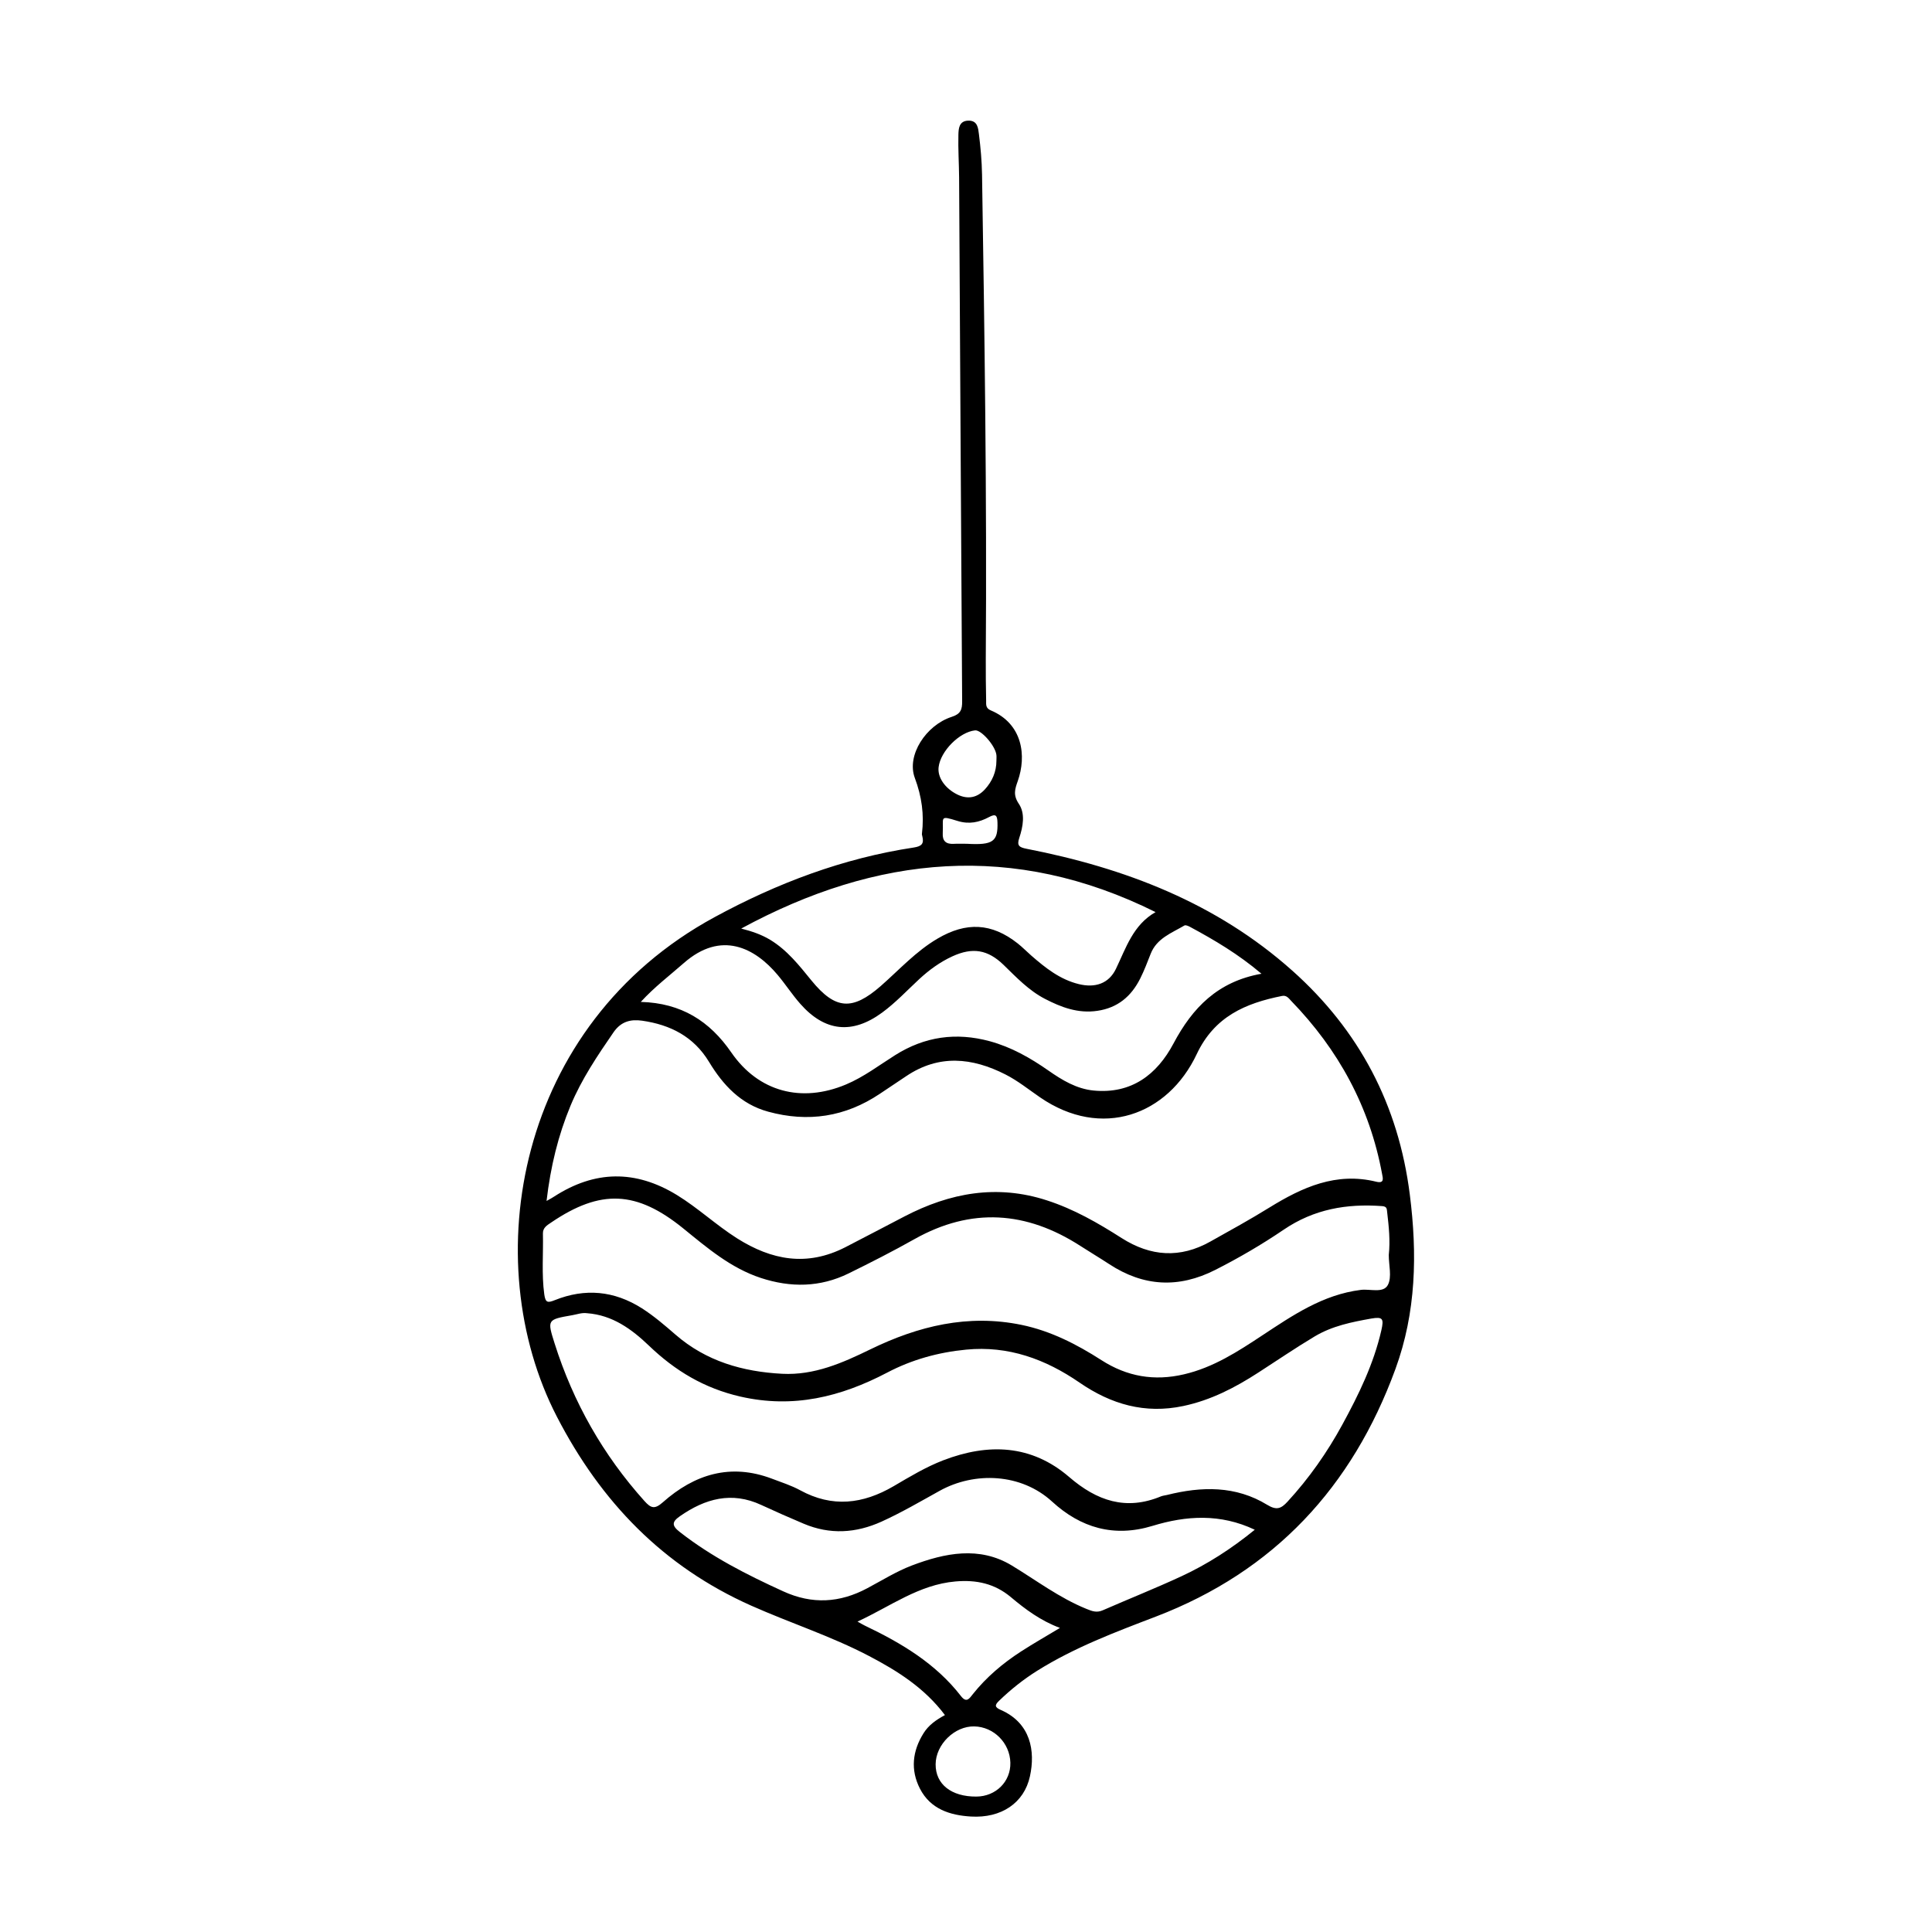 <?xml version="1.0" encoding="UTF-8"?>
<!-- Uploaded to: ICON Repo, www.svgrepo.com, Generator: ICON Repo Mixer Tools -->
<svg fill="#000000" width="800px" height="800px" version="1.1" viewBox="144 144 512 512" xmlns="http://www.w3.org/2000/svg">
 <path d="m486.48 401.24c-20.121-17.965-44.367-27.223-70.453-32.309-1.906-0.379-2.598-0.82-1.922-2.832 1.008-3.023 1.652-6.488-0.109-9.086-1.574-2.348-1.023-3.906-0.27-6.047 2.332-6.613 1.34-15.129-7.148-18.703-1.434-0.598-1.227-1.59-1.242-2.598-0.062-3.668-0.125-7.336-0.094-11.004 0.301-42.824-0.316-85.633-0.992-128.44-0.062-3.543-0.379-7.102-0.82-10.629-0.203-1.59-0.332-3.684-2.816-3.621-2.473 0.062-2.582 2.109-2.629 3.746-0.094 3.762 0.156 7.543 0.188 11.32 0.27 46.273 0.504 92.543 0.805 138.82 0.016 2.172-0.363 3.352-2.785 4.125-6.785 2.203-11.996 10.156-9.762 16.168 1.859 4.992 2.504 9.699 1.891 14.801-0.031 0.203 0.047 0.426 0.094 0.645 0.488 1.953-0.094 2.676-2.266 3.008-18.719 2.832-36.18 9.43-52.758 18.438-52.648 28.559-63.117 91.156-41.816 132.39 11.699 22.641 28.184 39.691 51.5 50.082 10.328 4.598 21.129 8.062 31.172 13.32 7.59 3.969 14.754 8.484 20.168 15.68-2.441 1.324-4.344 2.707-5.652 4.785-2.977 4.738-3.527 9.746-0.961 14.738 2.785 5.398 7.949 7.039 13.523 7.367 7.981 0.473 14.074-3.559 15.617-10.66 1.465-6.707 0.219-14.105-7.746-17.602-1.637-0.707-1.605-1.289-0.441-2.41 3.117-3.008 6.473-5.684 10.141-7.981 9.84-6.156 20.641-10.219 31.395-14.328 31.395-12.012 52.082-34.371 63.512-65.621 5.496-15.02 5.809-30.496 3.809-46.223-2.996-23.754-13.402-43.512-31.129-59.336zm-86.23-33.629c-1.18 0-2.363-0.047-3.543 0.016-2.047 0.109-2.992-0.789-2.867-2.852 0.234-4.219-1.039-4.754 3.938-3.211 3.07 0.945 5.715 0.363 8.312-1.023 1.793-0.961 2.188-0.457 2.25 1.371 0.16 5.102-1.16 6.094-8.09 5.699zm-7.508-20.309c0.504-4.25 5.527-9.305 9.668-9.746 1.621-0.172 5.289 4 5.637 6.422 0.078 0.52 0.016 1.07 0.016 1.605 0 2.93-1.102 5.465-3.039 7.59-2.047 2.234-4.519 2.738-7.305 1.387-3.277-1.605-5.309-4.551-4.977-7.258zm57.496 38.414c-5.934 3.371-7.809 9.43-10.5 15.035-1.906 3.953-5.559 5.102-9.84 4.047-5.008-1.227-8.848-4.297-12.594-7.559-1.211-1.055-2.348-2.234-3.606-3.227-6.91-5.449-13.633-5.746-21.238-1.273-5.746 3.371-10.156 8.281-15.082 12.594-7.496 6.535-11.996 6.266-18.324-1.48-3.258-4-6.422-8.047-10.957-10.801-2.332-1.402-4.785-2.234-7.668-2.977 35.953-19.504 72.227-23.047 109.81-4.359zm-125.04 13.523c9.949-8.754 18.879-4.031 24.891 3.133 2.078 2.473 3.84 5.211 5.984 7.637 6.519 7.414 13.793 8.156 21.711 2.332 3.574-2.629 6.598-5.871 9.84-8.879 2.629-2.426 5.496-4.519 8.754-6.016 5.352-2.457 9.367-1.812 13.57 2.25 3.402 3.305 6.676 6.785 10.957 9.004 4.344 2.25 8.801 3.938 13.902 3.18 5.414-0.789 9.004-3.856 11.367-8.566 1.055-2.109 1.906-4.344 2.769-6.551 1.621-4.125 5.559-5.496 8.941-7.496 0.316-0.188 1.039 0.125 1.48 0.363 6.453 3.481 12.754 7.18 18.941 12.422-11.617 2.062-18.293 9.035-23.316 18.484-4.375 8.25-11.148 13.43-21.16 12.469-4.535-0.441-8.344-2.754-11.996-5.305-4.801-3.352-9.809-6.203-15.523-7.762-8.941-2.426-17.238-1.258-25.082 3.684-4.281 2.691-8.312 5.793-13.035 7.777-11.793 4.961-23.191 1.953-30.387-8.484-5.715-8.297-13.211-13.098-23.992-13.398 3.652-3.981 7.637-6.984 11.383-10.277zm-29.992 37.754c2.914-6.992 7.117-13.227 11.398-19.445 1.984-2.867 4.551-3.481 7.559-3.055 7.461 1.07 13.664 4.188 17.742 10.926 3.699 6.109 8.391 11.195 15.648 13.18 10.578 2.898 20.453 1.402 29.598-4.723 2.332-1.559 4.66-3.102 6.992-4.676 8.676-5.84 17.477-4.945 26.309-0.457 3.258 1.652 6.125 3.969 9.148 6.047 16.344 11.258 33.914 4.754 41.547-11.445 4.707-9.965 12.895-13.477 22.625-15.414 1.195-0.234 1.762 0.645 2.41 1.324 12.531 12.926 20.812 28.086 24.09 45.879 0.203 1.07 0.676 2.582-1.559 2.031-10.613-2.613-19.586 1.465-28.309 6.848-5.117 3.164-10.406 6.078-15.664 9.02-7.996 4.488-15.793 3.969-23.488-0.93-6.266-4-12.66-7.684-19.82-9.996-13.258-4.312-25.68-2-37.691 4.234-5.258 2.723-10.469 5.496-15.727 8.188-10.188 5.211-19.539 3.418-28.688-2.363-5.543-3.512-10.344-8.047-15.965-11.492-10.988-6.707-21.742-6.519-32.48 0.41-0.445 0.312-0.918 0.551-2.039 1.18 1.074-9.18 3.086-17.379 6.363-25.27zm116.55 174.13c0.125 5.008-3.84 8.957-9.004 8.988-6.644 0.047-10.832-3.273-10.801-8.551 0.031-5.258 5.039-10.172 10.266-10.043 5.148 0.113 9.414 4.394 9.539 9.605zm2.789-29.441c-4.801 3.117-9.133 6.769-12.723 11.273-0.867 1.07-1.637 2.488-3.148 0.535-6.691-8.645-15.793-14.059-25.457-18.672-0.566-0.27-1.102-0.598-1.969-1.086 8.691-4 16.23-9.777 25.945-10.629 5.559-0.488 10.406 0.551 14.719 4.172 3.856 3.242 7.887 6.234 12.988 8.141-3.664 2.203-7.066 4.141-10.355 6.266zm42.492-19.93c-6.832 3.164-13.84 5.953-20.75 8.973-1.605 0.707-2.754 0.316-4.394-0.363-7.164-2.914-13.242-7.543-19.758-11.492-8.598-5.195-17.727-3.32-26.48 0-4.094 1.559-7.887 3.938-11.793 6.016-7.305 3.906-14.625 4.344-22.293 0.836-9.637-4.394-19.004-9.148-27.395-15.711-2.188-1.699-2.141-2.707 0.016-4.203 6.691-4.66 13.715-6.629 21.555-2.977 3.715 1.715 7.445 3.371 11.227 4.961 6.957 2.945 13.824 2.535 20.656-0.551 5.305-2.41 10.328-5.352 15.414-8.172 9.242-5.117 21.57-4.66 29.789 2.883 7.559 6.926 16.359 9.539 26.59 6.422 8.957-2.738 17.996-3.305 27.109 1.023-6.141 5-12.551 9.145-19.492 12.355zm53.043-65.246c-2.031 8.926-5.984 17.035-10.328 25-4.031 7.398-8.832 14.25-14.562 20.469-1.668 1.812-2.867 2.348-5.367 0.82-8.328-5.102-17.398-4.914-26.559-2.613-0.52 0.125-1.086 0.172-1.574 0.363-9.289 3.856-16.988 1.211-24.34-5.117-9.996-8.613-21.426-9.02-33.363-4.441-4.644 1.793-8.895 4.359-13.16 6.863-8.141 4.754-16.262 5.746-24.797 1.07-2.348-1.273-4.945-2.094-7.461-3.055-10.988-4.156-20.531-1.18-28.922 6.266-2.172 1.922-3.148 1.559-4.863-0.348-10.957-12.203-18.863-26.137-23.805-41.754-2-6.328-1.969-6.328 4.707-7.496 1.273-0.219 2.504-0.707 3.871-0.52 6.723 0.488 11.84 4.203 16.469 8.645 6.91 6.629 14.641 11.258 24.168 13.445 14.012 3.211 26.625 0.094 38.902-6.344 6.551-3.449 13.57-5.383 20.941-6.094 11.18-1.086 21.02 2.519 30.055 8.738 8.375 5.762 17.32 8.359 27.504 6.203 7.305-1.543 13.73-4.879 19.902-8.879 4.961-3.195 9.84-6.535 14.926-9.574 4.676-2.785 9.793-3.793 14.973-4.723 3.043-0.516 3.375 0.004 2.684 3.074zm1.73-11.996c-1.195 2.297-4.723 1.008-7.18 1.324-10.059 1.258-18.043 6.738-26.137 12.074-6.473 4.281-12.941 8.484-20.703 10.297-7.918 1.859-15.113 0.613-21.914-3.762-6.551-4.203-13.414-7.731-21.16-9.336-14.184-2.93-27.348 0.301-40.039 6.473-7.398 3.606-14.879 6.926-23.395 6.488-10.469-0.551-20.137-3.32-28.246-10.359-2.852-2.473-5.699-4.93-8.895-6.977-7.367-4.691-15.082-5.398-23.129-2.172-1.875 0.754-2.457 0.676-2.769-1.527-0.738-5.383-0.234-10.77-0.363-16.137-0.031-1.543 1.102-2.188 2.203-2.93 13.082-8.879 22.609-8.453 34.969 1.559 6.359 5.164 12.594 10.516 20.578 13.145 7.918 2.598 15.711 2.504 23.254-1.195 5.902-2.898 11.762-5.887 17.477-9.102 15.051-8.453 29.629-7.414 43.926 1.793 2.535 1.637 5.133 3.18 7.652 4.832 9.102 5.969 18.406 6.473 28.148 1.527 6.266-3.18 12.328-6.723 18.105-10.645 8.016-5.449 16.703-6.941 26.07-6.25 1.355 0.094 1.242 0.789 1.355 1.652 0.441 3.746 0.836 7.496 0.426 11.289-0.016 2.695 0.867 5.828-0.234 7.938z"/>
</svg>
